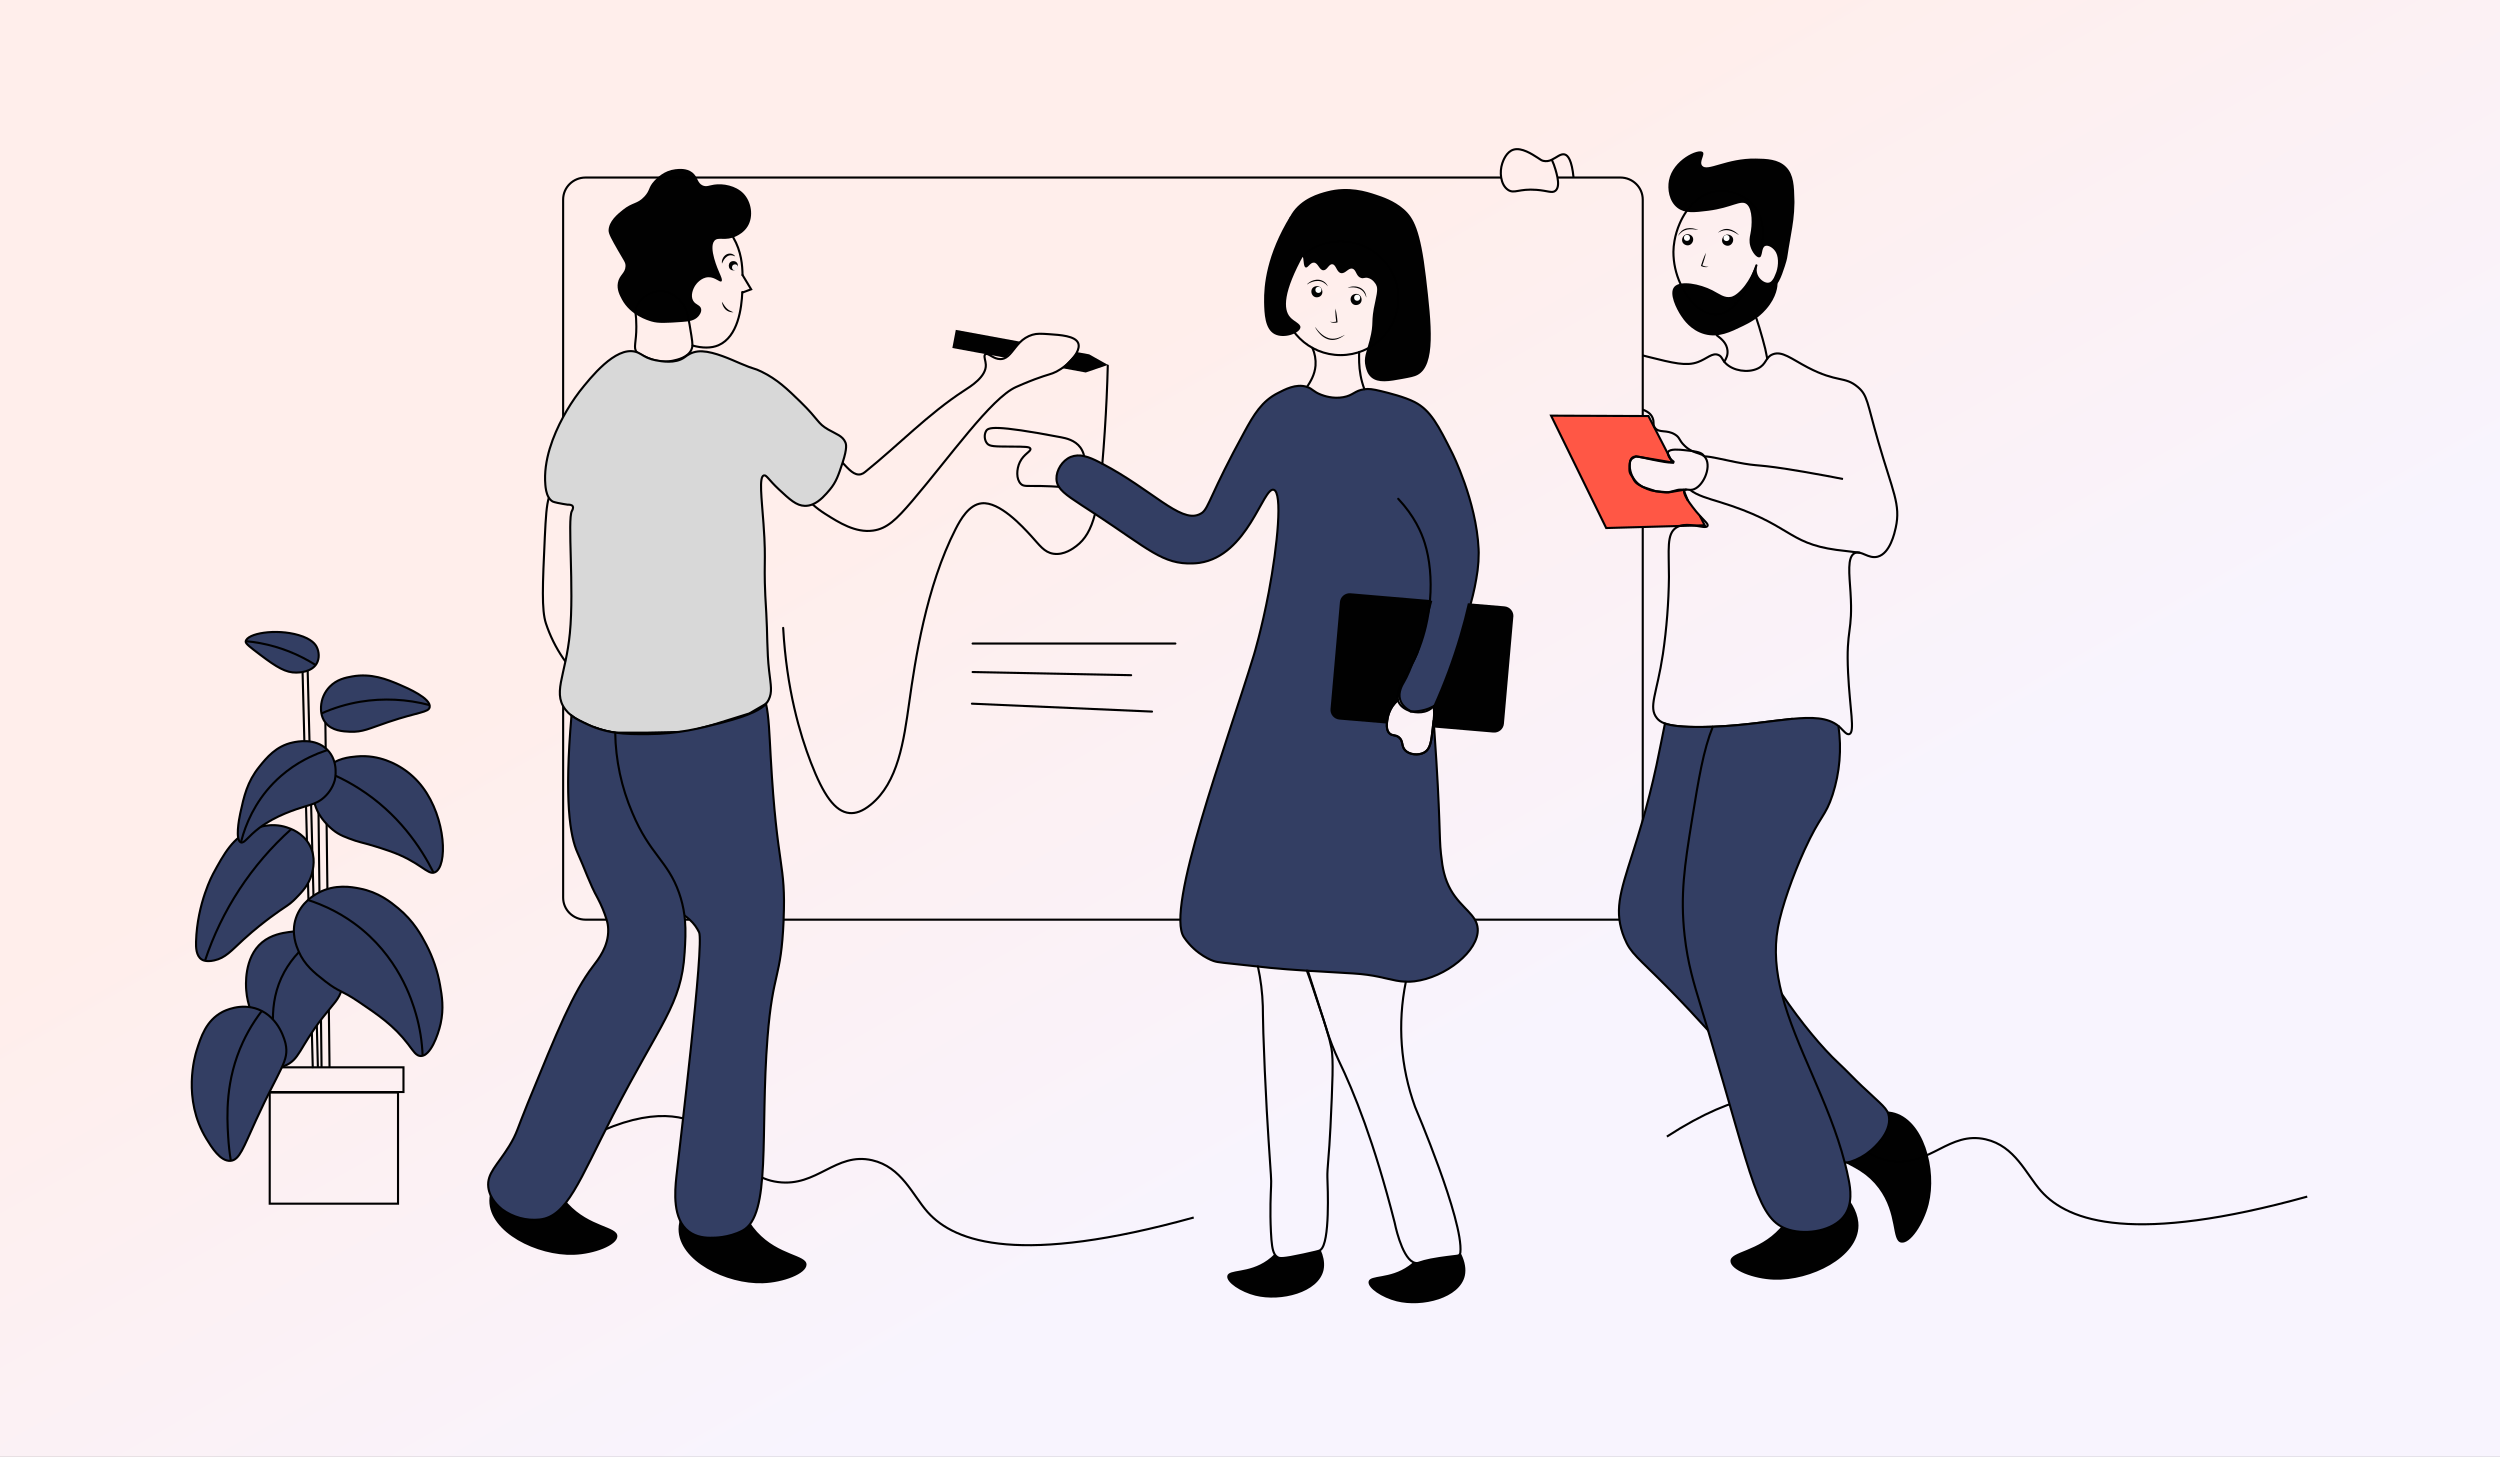 <svg xmlns="http://www.w3.org/2000/svg" width="822" height="479" viewBox="0 0 822 479">
    <rect x="0" y="0" width="822" height="479" fill="#808080" stroke="none"/>
    <defs>
        <linearGradient id="prefix__a" x1="34.041%" x2="65.811%" y1="34.518%" y2="66.978%">
            <stop offset="0%" stop-color="#FFEEEB"/>
            <stop offset="100%" stop-color="#F8F4FE"/>
        </linearGradient>
    </defs>
    <g fill="none" fill-rule="evenodd">
        <path fill="url(#prefix__a)" d="M0 0H822V479H0z"/>
        <g transform="translate(63 49)">
            <path fill="#010101" fill-rule="nonzero" d="M372.307 367.794c-.028.268-.07.533-.125.796-1.643 7.402-14.008 10.514-22.42 8.43-4.746-1.184-9.63-4.377-9.23-6.486.446-2.34 6.924-.736 13.186-5.188.855-.604 1.649-1.288 2.37-2.042.251.464.629.851 1.09 1.117.611.346 1.485.577 8.443-.946 3.39-.751 5.073-1.133 5.351-1.316.089-.06.174-.126.257-.183.85 1.868 1.301 3.905 1.078 5.818zM418.765 369.648c-.028.267-.07.533-.125.796-1.643 7.404-14.008 10.513-22.42 8.429-4.75-1.184-9.63-4.377-9.23-6.486.446-2.34 6.924-.736 13.186-5.187.52-.372 1.016-.773 1.487-1.202.321.168.674.27 1.036.3.916.06 1.167-.444 4.695-1.153 1.951-.393 4.004-.667 5.406-.85 3.406-.45 3.665-.351 4.017-.658.226-.216.357-.512.363-.823 1.16 2.15 1.842 4.569 1.585 6.834zM542.26 342.466c2.981 2.776 5.357 6.542 5.748 10.378.037.37.058.742.058 1.112-.018 10.456-15.76 18.218-27.728 17.806-6.756-.234-14.289-3.139-14.356-6.094-.095-3.283 9.118-2.983 16.24-10.781 1.897-2.072 3.385-4.473 4.387-7.08 1.87-4.752 1.833-8.564 4.982-9.561 1.982-.625 4.618.054 7.2 1.586l3.469 2.634zM546.506 319.868c3.378-2.295 7.614-3.805 11.512-3.388.374.038.746.095 1.115.171 10.385 2.172 14.878 18.924 11.998 30.339-1.625 6.452-6.07 13.103-9.03 12.574-3.289-.6-1.087-9.39-7.376-17.852-1.668-2.252-3.75-4.178-6.136-5.68-4.34-2.779-8.14-3.536-8.489-6.768-.216-2.036 1.008-4.433 3.055-6.608l3.35-2.788zM165.909 343.638c-2.978 2.775-5.358 6.542-5.746 10.378-.039.37-.058.74-.058 1.111.015 10.457 15.758 18.215 27.722 17.804 6.754-.231 14.286-3.139 14.356-6.092.095-3.286-9.12-2.983-16.243-10.784-1.895-2.07-3.382-4.47-4.383-7.077-1.87-4.752-1.833-8.566-4.982-9.564-1.983-.625-4.622.057-7.2 1.59l-3.466 2.634zM103.702 334.29c-2.981 2.778-5.358 6.545-5.746 10.381-.04.37-.06.74-.06 1.111.014 10.454 15.76 18.216 27.721 17.804 6.757-.231 14.29-3.139 14.372-6.092.091-3.286-9.121-2.982-16.244-10.783-1.897-2.07-3.384-4.47-4.383-7.077-1.87-4.752-1.833-8.567-4.985-9.565-1.982-.624-4.618.057-7.196 1.59l-3.48 2.63zM171.758 11.715c2.969-.463 7.147.3 9.652 2.863 2.694 2.76 3.394 7.551 1.457 10.792-1.173 1.962-3.054 2.932-3.705 3.253-3.687 1.839-6.011.064-7.273 1.56-1.945 2.31 1.158 9.39 1.72 10.666.373.85 1.054 2.28.61 2.655-.561.469-2.043-1.417-4.309-1.354-2.444.069-4.069 2.364-4.23 2.601-.831 1.202-1.693 3.427-.795 5.073.792 1.451 2.368 1.388 2.646 2.73.235 1.145-.697 2.212-.917 2.473-1.258 1.433-3.2 1.676-5.29 1.82-5.193.358-7.774.535-10.052-.126-1.222-.357-6.995-2.042-9.793-7.281-.727-1.367-1.726-3.244-1.322-5.464.476-2.62 2.443-3.127 2.513-5.464.04-1.226-.48-1.643-2.513-5.203-2.035-3.56-3.055-5.367-3.055-6.503.037-3.049 2.954-5.407 4.63-6.761 3.275-2.65 4.766-1.863 7.142-4.422 1.976-2.127 1.185-2.935 3.305-5.203.867-.925 3.201-3.352 6.879-3.773 1.136-.126 3.665-.42 5.553 1.04 1.887 1.46 1.597 3.493 3.436 4.292 1.219.523 2.123-.015 3.71-.264z"/>
            <path stroke="#000" stroke-linecap="round" stroke-width=".694" d="M181.068 47.022c-.22 5.332-1.42 14.719-7.86 17.503-2.296 1-5.31.964-8.484.093M178.093 29.077c2.694 4.569 3 9.273 3.054 12.358"/>
            <path stroke="#000" stroke-linecap="round" stroke-width=".694" d="M146.229 52.038c-.51 1.28-.23 1.752-.077 3.713.031.384.062 1.141.077 2.661.04 5.152-1.103 6.972.153 8.387.354.397 1.157.76 2.767 1.502.872.4 1.771.741 2.69 1.021 2.083.614 4.287.708 6.415.274 1.527-.328 4.814-1.034 6.045-3.533.476-.967.48-1.874.04-4.644-.917-5.707-1.353-8.549-2.645-10.276-.773-1.033-3.214-4.295-7.276-4.421-3.727-.133-7.059 2.466-8.19 5.316z"/>
            <path fill="#333E63" fill-rule="nonzero" stroke="#000" stroke-width=".694" d="M422.877 256.358c.491 7.255-10.593 16.086-20.826 17.303-.93.114-1.867.156-2.804.126-1.062-.037-2.12-.156-3.164-.358-3.488-.64-7.13-1.937-14.163-2.358l-13.41-.799h-.223l-1.273-.08h0l-.306-.025h0c-4.658-.3-8.683-.6-12.11-.943-1.057-.102-.874-.096-3.944-.433h0c-12.163-1.342-12.935-1.261-14.661-1.829 0 0-5.596-1.784-9.692-7.765-6.301-9.183 13.77-62.699 22.985-92.866 0 0 2.565-8.41 4.887-20.651 2.914-15.425 4.582-32.832 1.613-33.643-3.507-.944-8.443 21.66-24.378 24.03-.721.105-1.449.166-2.178.184-9.875.405-14.59-4.725-32.16-16.257-6.659-4.377-10.404-6.537-11.912-8.934-.498-.772-.771-1.663-.792-2.577-.091-2.862 1.906-6.077 4.668-7.236 1.412-.554 2.967-.648 4.438-.27 1.692.375 3.32 1.15 4.719 1.856.427.216.851.436 1.27.658 16.232 8.522 25.493 19.29 31.684 16.71.396-.153.77-.355 1.115-.6 2.26-1.73 2.78-6.309 13.962-26.708 2.997-5.464 5.66-10.066 11.112-12.745 1.915-.943 5.755-3.166 9.43-1.922h0c1.872.636 2.046 1.592 4.642 2.57.916.35 3.849 1.416 7.273.797 3.326-.6 3.71-2.178 6.943-2.613h0c1.41-.19 2.66-.066 5.568.648 2.352.577 7.636 1.875 10.916 3.554 5.306 2.718 7.829 7.732 12.362 16.737 0 0 7.966 15.74 8.69 31.582 0 .3.03.667.04 1.202.006 1.965-.117 3.929-.367 5.878-.499 3.666-1.249 7.294-2.245 10.86-5.297 17.93-3.971 29.082-12.123 33.717l-.287.16c-1.464.78-3.715 1.616-7.026 1.637h-.272v-.076c-1.261-.69-2.935-1.892-3.512-3.808-.764-2.539.782-5.023 1.255-5.828 2.138-3.637 5.003-11.393 8.977-26.734-2.416 9.477-4.276 16.383-4.6 17.176l-.097.231c-.459 1.085-.975 2.202-1.567 3.353l-.22.423-.223.424c-.15.279-.306.558-.462.838-1.905 3.391-4.633 7.29-3.79 10.32-2.932 2.31-3.418 5.87-3.522 6.651-.04.283-.085.625-.113 1.007-.08 1.078 0 2.403.874 3.244.944.9 1.89.342 3.054 1.25 1.527 1.2.764 2.865 2.037 4.253 1.384 1.502 4.436 1.841 6.357.748 1.988-1.133 2.263-3.509 2.792-8.207v-.078c.094-.838.18-1.607.253-2.313.061.82.116 1.62.171 2.403.03.424.061.841.092 1.25 2.052 29.2 1.5 34.322 2.16 40.293.305 2.836.561 4.476 1.016 6.275 2.218 8.753 7.872 11.457 10.129 15.347.542.902.863 1.916.938 2.961z"/>
            <path stroke="#000" stroke-width=".694" d="M421.939 253.385h47.836c4.065 0 7.36-3.241 7.36-7.24V124.28M194.649 253.385h130.346M449.102 9.375h20.673c4.065 0 7.36 3.241 7.36 7.24v71.19m-354.978.39v-71.58c0-3.995 3.29-7.235 7.352-7.24h301.065M122.16 183.116v63.03c0 3.993 3.288 7.232 7.349 7.239h6.927m27.331 0h-1.576M124.9 186.267c1.508 1.175 3.317 2.007 5.458 3.004.818.376 1.625.709 2.425 1m0 0c2.103.764 4.281 1.308 6.5 1.622m0 0c3.54.523 7.059.517 10.81.49 10.024-.07 17-1.874 24.335-3.77 9.594-2.484 12.981-4.506 14.472-6.218"/>
            <path fill="#010101" fill-rule="nonzero" d="M496.855.988c-1.423-1.22-9.823 2.566-11.112 9.363-.534 2.824.03 6.83 2.78 8.976 2.443 1.898 5.565 1.55 10.116.976 7.902-1 10.767-3.74 12.698-2.148 2.003 1.655 1.78 6.975 1.19 9.757-.234 1.111-.488 2.439 0 4.097.581 1.97 2.087 3.827 3.006 3.604 1.088-.267.532-3.235 1.903-3.751 1.018-.388 2.774.717 3.531 2.174 1.042 2.013.672 5.254-.18 7.062-.372.706-.498 1.512-.36 2.295.07.3.213.946.54 1 1.094.193 3.091-6.419 3.4-7.56.449-1.658.156-.967 1.454-8.333.647-3.694 1.133-6.59 1.194-10.79v-.528c-.119-5.026-.205-8.747-2.78-11.319-2.574-2.57-6.395-2.667-9.917-2.73-9.64-.174-15.996 4.437-17.658 2.343-1.06-1.33 1.078-3.728.195-4.488z"/>
            <path fill="#010101" fill-rule="nonzero" d="M514.51 38.25c-.525-.134-1.438 4.26-4.957 8.006-1.87 1.985-3.055 2.274-3.36 2.34-2.233.471-3.888-.988-6.152-2.145-4.148-2.127-10.547-3.346-12.499-1.171-1.951 2.174.734 7.377 2.184 9.558.788 1.201 3.192 4.806 7.737 6.05 4.545 1.243 8.47-.667 12.698-2.73 1.988-.974 4.887-2.425 7.538-5.465 3.617-4.142 3.76-7.765 3.77-8.585 0-1.144-.184-2.259-.612-2.34-.559-.11-.876 1.802-2.18 2.145-1.222.327-2.844-.823-3.571-2.145-.935-1.7-.257-3.43-.596-3.517zM365.123 35.262c-.51-.126-.962 1.234-2.648 2.86-1.13 1.093-2.105 2.036-2.777 1.823-1.487-.478-.763-6.443-.528-8.324.644-5.187.95-7.789 2.514-10.276 3.256-5.19 9.126-6.752 11.637-7.413 7.123-1.89 13.098.078 16.006 1.04 2.232.735 6.047 1.994 9.258 4.805 3.21 2.812 5.452 6.84 7.272 22.373 1.833 15.62 3.265 28.924-2.776 32.14-1.072.571-2.392.815-5.025 1.301-4.24.784-7.886 1.463-10.186-.52-1.222-1.066-1.589-2.48-1.851-3.51-.724-2.87.265-4.63 1.322-8.712 1.607-6.203.18-5.449 1.851-12.748.916-3.986.635-4.734.257-5.482-.058-.111-.96-1.833-2.673-2.232-1.09-.258-1.399.3-2.288 0-1.664-.535-1.49-2.703-2.828-3.046-1.338-.342-2.31 1.775-3.77 1.454-1.46-.321-1.563-2.809-2.825-2.91-1.185-.097-1.683 2.033-2.962 1.985-1.354-.051-1.696-2.454-3.098-2.517-1.252-.054-1.94 1.823-2.694 1.589-.956-.304-.424-3.497-1.188-3.68z"/>
            <path stroke="#000" stroke-linecap="round" stroke-width=".694" d="M214.038 103.154c2.08 2.19 3.882 4.344 6.06 3.773.517-.151.993-.417 1.39-.778 10.934-8.801 20.736-19.077 32.535-26.734 2.139-1.385 7.276-4.539 7.12-8.465-.048-1.285-.668-2.574-.348-3.22.039-.084.096-.158.168-.216.468-.385 1.176.105 2.11.634.792.45 1.748.928 2.85.928.391 0 .779-.066 1.146-.195 1.992-.697 3.161-3.163 5.193-5.22 1.138-1.202 2.573-2.092 4.166-2.584 1.549-.46 2.883-.373 5.556-.195 3.684.252 8.574.573 9.524 2.928.37.922.11 2.079-.56 3.286-1.026 1.857-3.01 3.827-5.143 5.23-.464.309-.944.592-1.439.85-1.832.943-2.55.823-7.144 2.535 0 0-2.776 1.037-6.149 2.539-8.124 3.604-21.732 22.937-34.124 37.457-5.241 6.143-8.311 9.129-12.896 9.754-5.803.787-11.176-2.617-15.672-5.461-1.486-.928-2.887-1.982-4.185-3.151"/>
            <path fill="#010101" fill-rule="nonzero" d="M267.622 68.634L262.148 67.631 262.148 67.631 261.091 67.436 261.091 67.436 250.135 65.426 251.268 59.461 272.567 63.372 272.567 63.372zM291.129 66.775L295.121 67.508 301.285 70.983 293.991 73.477 286.224 72.053z"/>
            <path stroke="#000" stroke-linecap="round" stroke-width=".694" d="M299.446 103.485c.3-3.485.566-7.02.8-10.604.49-7.41.82-14.628.993-21.657M194.504 157.46c1.137 20.204 5.498 34.884 9.127 44.289 4.108 10.636 7.92 16.16 12.698 16.584 1.964.171 4.196-.502 6.942-2.733 9.045-7.318 10.899-20.985 12.698-33.751 1.9-13.485 5.498-37.918 15.272-56.971 1.564-3.043 4.313-7.945 8.531-8.39 5.865-.618 13.311 7.51 16.268 10.73 2.776 3.028 4.276 5.386 7.33 5.854 3.495.532 6.543-1.78 7.536-2.538 2.844-2.156 4.753-5.25 6.136-10.546M256.8 162.597L323.46 162.597M256.8 171.963L308.912 173.002M256.574 182.368L315.775 184.97"/>
            <path fill="#010101" fill-rule="nonzero" d="M407.192 148.28c-.24 2.906-.697 5.79-1.365 8.63-.127.53-.259 1.06-.397 1.59-.59 2.23-1.32 4.422-2.184 6.563-.08.195-.16.39-.242.601-.03.078-.064.153-.097.231-.48 1.132-1.003 2.25-1.567 3.353-.07.14-.144.282-.22.426l-.223.42c-.15.28-.306.56-.461.839-1.906 3.391-4.631 7.29-3.791 10.32-2.932 2.31-3.415 5.87-3.522 6.651-.036.283-.085.625-.113 1.007l-15.599-1.316c-1.782-.159-3.096-1.708-2.935-3.46l3.09-35.172c.075-.841.485-1.619 1.142-2.162.658-.543 1.507-.807 2.362-.734l23.938 2.037 2.184.177zM434.581 153.796l-3.094 35.175c-.073.84-.483 1.618-1.14 2.161-.656.544-1.505.808-2.36.734l-19.436-1.652-.43-.036v-.036c.094-.838.18-1.607.253-2.313-.098-1.366-.2-2.797-.305-4.295l.107-.232c3.427-7.563 6.324-15.348 8.671-23.3 1.081-3.669 2.012-7.221 2.792-10.658l.947.081 11.063.94c1.78.153 3.1 1.695 2.948 3.446l-.016-.015z"/>
            <path stroke="#000" stroke-width=".694" d="M491.461 111.98L491.461 111.965"/>
            <path fill="#FF5745" stroke="#000" stroke-width=".694" d="M495.902 120.583l1.61 3.127-3.335.093-4.915.138-12.11.34-12.035.336c-6.042-12.314-12.082-24.63-18.12-36.947l30.154.123h1.851l6.445 12.493.785 1.52.65 1.258-11.973-2.015c-.87.418-1.422.791-1.657 1.12-.236.329-.377.923-.423 1.782-.112.973-.112 1.704 0 2.192.111.489.403 1.038.875 1.647.372.858.773 1.494 1.205 1.908.431.414 1.179.88 2.242 1.398l4.292 1.424 4.23.381 4.878-.837 1.444 3.586"/>
            <path fill="#D8D8D8" stroke="#000" stroke-width=".694" d="M188.872 182.392c.347-.402.64-.848.87-1.324 1.24-2.503.718-4.572.129-9.63-.724-6.252-.522-12.578-.916-18.859-1.125-17.389.116-15.193-.917-29.395-.61-8.504-1.527-15.41.125-15.87.846-.237 1.567 1.449 4.888 4.551 3.576 3.34 5.785 5.407 8.595 5.464.876.012 1.746-.159 2.55-.501 2.425-.994 4.34-3.271 5.651-4.836 2.09-2.494 2.856-4.788 4.19-8.85l.04-.123c1.555-4.734 1.106-6.059.917-6.503-.89-2.21-3.055-2.77-5.685-4.293-3.64-2.102-2.87-3.003-9.126-9.104-4.347-4.236-7.636-7.393-12.786-9.913-2.691-1.327-1.976-.555-6.967-2.703-3.125-1.337-8.477-3.81-12.524-3.986-.982-.057-1.967.06-2.908.345-.393.123-.776.276-1.145.46-.647.344-1.26.746-1.833 1.201-3.02 2.163-7.614 1.286-9.468.934-.934-.168-1.844-.447-2.71-.829-1.643-.739-2.443-1.61-4.004-2-6.595-1.625-14.57 8.41-18.284 13.1-2.028 2.674-3.841 5.5-5.422 8.452-3.213 5.942-6.53 14.232-5.822 22.244.09.967.257 2.8 1.128 4.19.312.514.742.95 1.255 1.274 0 0 .492.3 3.433.805.43.075.916.153 1.457.234.66-.021 1.436.051 1.717.52.336.558-.18 1.411-.263 1.562-1.527 2.766.782 25.33-.663 40.19-.31 3.13-.803 6.239-1.475 9.313-.266 1.252-.528 2.403-.773 3.487-1.072 4.752-1.707 8.03 0 11.114.235.419.5.82.794 1.202.561.729 1.215 1.384 1.946 1.95 1.512 1.174 3.32 2.006 5.461 3.003.815.377 1.622.71 2.423 1 2.097.764 4.27 1.309 6.484 1.625h10.608l13.137-.278 8.55-2.347 11.849-3.689 5.494-3.187z"/>
            <path stroke="#000" stroke-width=".694" d="M500.17 189.956c-1.152.042-2.322.069-3.516.084-6.631.07-10.171-.414-12.218-1.141-1.439-.511-2.138-1.142-2.651-1.785-2.896-3.628 0-7.87 1.982-21.072 1.226-8.402 1.89-16.875 1.986-25.364 0-8.94-.837-14.088 2.382-16.193.352-.23.733-.414 1.133-.547h0c1.527-.523 3.323-.376 4.912-.138 2.162.33 3.952.838 4.276.102.254-.601-.788-1.406-2.544-3.32h0c-.856-.934-1.662-1.91-2.416-2.925-1.13-1.502-3.36-4.506-2.578-5.461.077-.097.184-.168.305-.201h0c.078-.018.158-.028.238-.03h.135c.485.02 1.133.189 1.887.036 3.327-.682 6.32-7.161 4.365-10.343-.146-.24-.324-.46-.531-.651h0c-.962-.874-2.328-.902-4.017-1.74h0c-.882-.442-1.69-1.016-2.392-1.703-1.957-1.865-1.457-2.65-3.18-3.706-2.727-1.677-5.143-.403-6.548-2.145-.855-1.064-.18-1.818-.791-3.304-.611-1.487-1.833-2.163-3.24-2.734"/>
            <path stroke="#000" stroke-width=".694" d="M491.593 111.965l-.129.015h-.244 0c-.257.015-.528.015-.822.015h-.95c-1.127-.027-2.706.79-4.563.9-.678.037-1.6-.104-3.442-.375-.465-.06-.927-.143-1.384-.249-1.015-.273-1.993-.668-2.91-1.175-1.58-.837-2.834-2.161-3.571-3.77-.734-1.681-1.286-4.736.128-5.85.675-.53 1.548-.43 3.433-.025 1.57.337 3.84.883 7.273 1.454.806.138 1.624.202 2.443.19.248-.028.422-.082.452-.19.061-.207-.546-.43-1.102-1.07h0c-.131-.15-.248-.314-.349-.486-.198-.32-.344-.669-.433-1.033h0c-.056-.218-.043-.447.036-.658.495-1.172 3.803-.82 5.422-.649.88.09 1.68.177 2.395.27h0c2.162.3 3.537.688 4.013 1.74h0"/>
            <path stroke="#000" stroke-width=".694" d="M477.148 67.865c.49.135 1.042.279 1.653.433 8.424 2.103 12.636 3.163 16.466 1.751 3.027-1.111 4.722-3.18 6.738-2.343 1.222.502 1.118 1.46 2.383 2.734 2.501 2.517 7.3 3.238 10.513 1.748 3.003-1.382 2.471-3.695 4.96-4.68 3.076-1.22 6.073 1.448 11.507 4.292 9.805 5.125 12.114 2.764 16.466 6.438 3.265 2.751 2.994 4.959 6.741 17.95 4.784 16.576 7.426 20.634 5.752 28.29-.382 1.737-1.854 8.486-5.95 9.559-3.091.81-5.43-2.205-7.542-1.172-2.54 1.253-1.759 6.954-1.386 12.88.855 13.58-1.527 11.44-.794 26.536.574 11.754 2.333 19.474.397 20.096-.892.285-1.93-1.144-2.975-2.148-.196-.186-.397-.363-.611-.528"/>
            <ellipse cx="377.799" cy="49.061" stroke="#000" stroke-linecap="round" stroke-width=".694" rx="19.011" ry="18.696"/>
            <path stroke="#000" stroke-linecap="round" stroke-width=".694" d="M514.51 38.25c-.61 1.89-5.26 15.984-13.317 16.161-4.582.1-9.075-4.355-11.68-10.129-1.512-3.295-2.295-6.868-2.297-10.483.018-1.186.131-2.37.339-3.538.345-1.977.922-3.907 1.72-5.753.584-1.365 1.3-2.673 2.137-3.905 2.374-3.47 5.688-6.095 9.775-6.704 4.368-.65 9.181 1.102 12.166 4.376 4.554 4.984 3.46 12.064 2.12 16.87M514.483 55.628c.626 1.727 1.27 3.989 2.086 6.86.622 2.125 1.126 4.28 1.509 6.459M503.939 69.926c.669-1.048 1.222-2.205 1.054-3.73-.239-2.323-1.91-3.734-3.531-4.969h0M507.473 50.705L507.47 50.705M366.693 270.155c.73 1.995.94 2.514 1.934 5.47 1.545 4.599 2.77 8.23 3.717 11.168h0v.03c.305.968.592 1.857.843 2.68v.045c.65 2.011 1.184 4.057 1.6 6.128.688 3.781.355 11.237-.336 25.992-.421 9.032-1.102 13.517-1.005 16.49.113 3.305.917 21.436-2.25 23.797l-.254.183c-.278.183-1.961.57-5.352 1.316-6.958 1.523-7.837 1.292-8.442.946-.463-.266-.841-.653-1.094-1.117-.708-1.25-.98-3.407-1.17-7.234-.357-7.185-.042-12.616.05-15.067.094-2.565.02-2.177-.847-15.382-.342-5.197-.763-12.343-1.221-22.529-.486-11.006-.58-15.824-.611-18.323 0-.736 0-1.646-.04-2.95-.138-4.39-.681-8.76-1.622-13.055"/>
            <path stroke="#000" stroke-linecap="round" stroke-width=".694" d="M399.247 273.79c-2.802 13.733-1.757 27.958 3.024 41.152 0 0 15.969 37.392 14.897 47.878-.022.306-.15.596-.364.82-.35.3-.61.207-4.013.658-1.4.186-3.458.46-5.41.85-3.527.712-3.784 1.202-4.694 1.157-.363-.03-.715-.133-1.036-.3-3.94-1.941-6.1-13.055-6.1-13.055-6.72-26.413-13.381-42.916-18.403-53.3-1.541-3.27-2.858-6.64-3.94-10.084v-.042c-.29-.901-.574-1.785-.846-2.68v-.033h0l-5.342-16.614M368.507 65.372c.83 1.839 1.185 3.85 1.036 5.855-.254 3.025-1.662 5.253-2.789 6.987M383.884 66.775c-.019 2.028-.11 4.506.464 7.63.284 1.553.706 3.079 1.261 4.56M293.46 100.97c-.2-1.014-.616-1.976-1.222-2.82-1.781-2.457-4.811-3.076-6.393-3.376-22.17-4.227-23.941-3.214-24.622-2.046-.733 1.262-.507 3.106.348 4.091.855.986 2.294 1 7.975 1.025 4.612.02 6.008.045 6.24.681.33.902-2.138 1.67-3.466 4.434-1.097 2.28-1.253 5.581.348 7.161.938.928 2.059.601 6.588.682 2.49.042 4.527.16 5.874.258"/>
            <path stroke="#000" stroke-width=".694" d="M117.462 114.632c-.754 2.466-1.017 6.431-1.323 12.916-.742 15.939-1.084 23.998.358 28.426 1.342 4.061 3.246 7.921 5.66 11.471.256.373.513.73.776 1.079M492.683 112.064h0c2.334 1.856 6.136 2.89 9.527 3.929 23.886 7.326 22.08 13.538 38.62 15.809 2.288.315 4.582.502 7.08.859h0l.663.096h0M497.356 101.049h0c2.35.075 5.48.93 10.343 1.89 8.797 1.73 5.547.3 22.352 3.177 5.422.928 9.884 1.781 12.924 2.382M447.236 3.52c.496 1.062.904 2.161 1.222 3.287.21.739.467 1.646.644 2.57.306 1.692.37 3.44-.644 4.314-1.094.947-2.444.036-6.195-.264-5.886-.471-7.33 1.4-9.423 0-1.258-.844-1.988-2.367-2.257-4.05-.248-1.57-.121-3.174.37-4.688.247-.73 1.295-3.824 3.772-4.506 2.6-.712 5.96 1.457 7.807 2.65 1.222.796 1.286.9 1.888 1.057.954.216 1.955.082 2.816-.376 1.588-.741 2.91-2.048 4.185-1.742 1.127.268 2.391 1.839 2.962 7.6M118.946 331.59c23.993-15.557 38.031-15.131 46.486-11.653 12.704 5.233 14.34 18 27.34 19.72 12.936 1.713 18.938-9.912 30.991-7.17 9.683 2.205 13.241 11.415 18.229 17.03 9.069 10.212 30.764 17.508 87.504 1.801"/>
            <path fill="#333E63" fill-rule="nonzero" stroke="#000" stroke-width=".694" d="M194.648 253.385v.261c-.834 19.561-3.534 16.332-5.29 38.5-2.484 31.381 1.3 58.433-8.198 63.474-4.662 2.472-9.793 2.34-9.793 2.34-2.279.105-5.413-.144-7.942-2.079-5.314-4.076-4.563-13.057-4.02-18.065 1.097-10.14 9.195-76.597 7.46-80.268-.362-.741-.783-1.453-1.262-2.127-.54-.735-1.154-1.415-1.832-2.03-.553-.503-1.136-.972-1.748-1.403-2.3-1.637-4.966-2.875-7.6-4.58-12.666-8.213-17.199-22.53-19.047-28.357-3.25-10.261-3.176-21.444-2.602-28.786 2.098.764 4.271 1.309 6.485 1.625 3.543.523 7.058.517 10.81.493 10.024-.072 17-1.877 24.334-3.773 9.597-2.484 12.982-4.506 14.472-6.218.916 4.076 1.115 9.934 1.527 17.404 2.096 37.506 5.037 34.38 4.246 53.589z"/>
            <path fill="#333E63" fill-rule="nonzero" stroke="#000" stroke-width=".694" d="M162.1 264.31c-1.06 17.097-7.908 22.9-23.54 53.33-11.19 21.792-15.16 33.381-24.073 34.336-4.43.467-8.875-.74-12.435-3.376-.934-.778-4.053-3.376-4.496-7.281-.507-4.533 2.987-7.21 6.879-13.518 2.584-4.205 2.62-5.584 6.084-14.045 9.952-24.32 14.927-36.473 21.433-45.016 1.744-2.295 5.214-6.578 5.025-12.228-.028-1.061-.205-2.114-.525-3.127-.748-2.425-1.723-4.776-2.914-7.023-2.658-4.752-4.356-9.97-6.622-14.914-2.484-5.425-4.423-17.212-2.01-45.18 1.509 1.174 3.317 2.006 5.458 3.003.815.377 1.622.71 2.422 1 2.102.764 4.28 1.308 6.497 1.622.14 9.067 2.056 18.021 5.645 26.374 5.742 13.703 11.628 15.758 15.342 26.274.855 2.415 1.452 4.91 1.78 7.447.062.472.114.937.157 1.4.336 3.797.116 7.36-.107 10.922z"/>
            <path stroke="#000" stroke-width=".694" d="M485.071 324.714c23.99-15.56 38.028-15.134 46.486-11.655 12.704 5.232 14.356 18.002 27.34 19.72 12.936 1.712 18.938-9.913 30.991-7.17 9.683 2.208 13.238 11.414 18.229 17.031 9.069 10.213 30.761 17.507 87.5 1.803"/>
            <path fill="#333E63" fill-rule="nonzero" stroke="#000" stroke-width=".694" d="M552.007 329.345c-1.933 1.64-4.182 2.879-6.613 3.644-.597.164-1.213.25-1.833.256-9.72.084-22.768-18.964-44.952-43.463-3.944-4.355-8.177-8.88-12.731-13.517-10.58-10.745-12.676-11.622-14.814-16.909-.796-1.917-1.334-3.929-1.6-5.983-1.012-8.153 2.883-15.996 7.687-32.787 1.451-5.077 2.987-10.97 4.496-17.942 1.244-5.752 2.029-10.186 2.783-13.754 2.05.726 5.596 1.201 12.218 1.141 1.194 0 2.364-.042 3.515-.084 10.349-.385 18.966-1.895 25.869-2.571-.278 5.452-1.864 10.87-3.394 14.49-5.44 12.874-13.849 11.622-17.988 22.114-5.388 13.656 3.577 29.155 13.492 46.304 1.466 2.532 3.054 5.077 4.728 7.567 6.231 9.294 13.44 17.867 18.55 22.61 2.627 2.442 5.064 5.076 7.67 7.542 6.89 6.519 8.616 7.489 8.995 10.147.776 5.404-5.061 10.333-6.078 11.195z"/>
            <path fill="#333E63" fill-rule="nonzero" stroke="#000" stroke-width=".694" d="M543.277 350.937c-3.62 4.68-12.013 6.173-17.988 4.425-10.385-3.05-11.762-15.431-26.683-65.58-.764-2.577-1.57-5.258-2.416-8.041-2.282-7.54-4.258-13.88-5.29-23.154-1.488-13.328.03-23.186 2.379-37.719 2.275-14.076 3.8-23.204 6.884-30.91 10.352-.387 18.969-1.897 25.872-2.573 6.808-.667 11.952-.52 15.446 2.322 1.092 7.57.44 15.286-1.906 22.576-2.361 7.27-4.026 6.699-9.261 18.21-3.785 8.33-7.477 18.662-8.727 25.493-1.334 7.3-.61 14.548 1.29 21.874 4.486 17.422 15.476 35.283 20.681 55.384.493 1.889.928 3.798 1.304 5.729.532 2.676 1.448 8.044-1.585 11.964z"/>
            <path stroke="#000" stroke-linecap="round" stroke-width=".694" d="M408.056 183.534c-.726.69-1.62 1.187-2.596 1.442-1.418.354-2.904.342-4.316-.036l-.26-.073c-1.695-.492-3.17-1.46-3.888-2.751-.151-.274-.27-.564-.351-.865-.843-3.031 1.885-6.93 3.79-10.321.156-.28.306-.559.462-.838l.223-.42.22-.427c.564-1.1 1.086-2.217 1.567-3.353.03-.078.064-.153.097-.231.971-2.327 1.782-4.715 2.426-7.15.14-.528.271-1.06.397-1.588.666-2.84 1.123-5.725 1.365-8.63.577-6.951-.107-13.517-1.732-18.72-1.087-3.49-3.36-8.82-8.73-14.569"/>
            <path stroke="#000" stroke-linecap="round" stroke-width=".694" d="M408.45 183.137c.208 1.18.129 2.683-.073 4.686h0c-.073.706-.162 1.475-.256 2.313v.045c-.529 4.698-.8 7.074-2.792 8.207-1.918 1.093-4.97.766-6.356-.751-1.271-1.385-.498-3.05-2.035-4.25-1.16-.902-2.107-.355-3.054-1.25-.88-.838-.956-2.17-.877-3.244.028-.376.077-.724.113-1.01.107-.778.59-4.337 3.522-6.647"/>
            <path fill="#010101" fill-rule="nonzero" d="M365.783 34.574c-6.946 12.52-6.827 18.104-4.622 20.663 1.32 1.53 3.562 2.175 3.412 3.443-.229 1.868-5.305 3.809-8.44 2.208-3.261-1.668-3.423-6.834-3.5-10.514-.113-5.503.804-15.593 8.648-28.356"/>
            <path stroke="#000" stroke-width=".694" d="M25.682 310.22H67.87V346.768H25.682z"/>
            <path fill="#333E63" fill-rule="nonzero" stroke="#000" stroke-width=".694" d="M41.119 169.178c1.017-1.75.779-3.944 0-5.473-.388-.765-1.527-2.598-5.923-3.883-7.538-2.211-17.05-.583-17.41 2.117-.095.685 1.552 1.926 4.847 4.416 5.404 4.08 8.382 5.851 11.785 5.791.907-.027 5.027-.09 6.701-2.968zM42.558 183.302c.127-2.446 1.146-4.765 2.87-6.533 2.331-2.403 5.193-2.965 7.362-3.352 6.31-1.139 11.485.976 15.437 2.646 2.963 1.25 10.51 4.587 10.056 7.417-.306 1.802-3.583 1.55-13.645 4.941-6.28 2.118-8.354 3.35-12.566 3.178-2.26-.093-5.977-.3-8.079-3.004-1.554-1.994-1.472-4.334-1.435-5.293z"/>
            <path stroke="#000" stroke-width=".694" d="M38.162 171.503L41.522 301.942M45.353 301.942l-.211-17.549-.116-9.807-.153-12.691c-.075-6.192-.15-12.382-.223-18.57l-.666-54.727M42.729 301.942l-.171-14.308c-.065-5.12-.128-10.244-.187-15.37l-.146-12.163c-.061-5.244-.124-10.49-.19-15.734l-.378-32.297M36.482 171.756L39.842 302.194"/>
            <path fill="#333E63" fill-rule="nonzero" stroke="#000" stroke-width=".694" d="M38.792 228.852c-2.23-4.094-6.317-5.427-7.539-5.827-5.174-1.688-9.753.078-11.301.706-6.335 2.544-9.222 7.837-12.927 14.656 0 0-5.192 9.53-5.565 22.228-.055 1.91.024 4.617 1.796 5.827.305.21 1.472.926 4.13.352 3.744-.805 5.58-3.127 9.691-6.885 3.843-3.514 7.206-6.04 8.797-7.24 4.976-3.733 5.929-3.775 8.44-6.352 2.043-2.103 4.209-4.326 5.214-7.945.357-1.37 1.478-5.443-.736-9.52zM31.785 257.488c-1.833.273-5.566.82-8.617 3.355-6.063 5.04-5.318 14.473-5.193 15.89.764 9.628 7.2 14.305 4.49 20.655-.58 1.363-1.554 2.742-.934 3.818 1.002 1.724 5.516 1.637 8.885.318 5.193-2.028 4.832-5.87 12.695-15.962 3.744-4.806 5.323-5.87 6.283-9.357.354-1.295 1.508-5.753-.718-10.595-1.261-2.816-3.4-5.166-6.11-6.707-4.278-2.376-8.484-1.751-10.781-1.415z"/>
            <path stroke="#000" stroke-linecap="round" stroke-width=".694" d="M24.961 301.942H69.663V310.064H24.961z"/>
            <path fill="#333E63" fill-rule="nonzero" stroke="#000" stroke-width=".694" d="M55.3 243.154c-2.653-.517-8.151-1.562-13.64 1.411-1.305.703-5.645 3.14-7.362 8.297-1.67 5.016.217 9.378.898 10.946 1.922 4.437 5.053 6.984 8.797 9.886 4.64 3.604 5.156 2.79 10.663 6.503 6.55 4.415 11.818 7.963 16.516 14.118 1.716 2.253 2.66 3.938 4.236 3.905 3.128-.04 5.596-6.714 6.464-10.595 1.127-5.085.436-9.224-.18-12.712-.808-4.61-2.321-9.075-4.488-13.24-1.674-3.185-4.16-7.81-9.264-12.04-2.508-2.064-6.49-5.296-12.64-6.48zM54.226 199.721c-2.465.235-6.47.601-9.875 3.707-.831.751-3.489 3.247-4.13 7.24-1.124 6.992 4.985 12.189 6.283 13.24 2.172 1.736 4.127 2.403 7.361 3.533 1.292.444 1.744.462 4.185 1.156 0 0 3.195.901 6.839 2.163 10.385 3.58 12.651 8.11 15.08 7.062 4.276-1.847 3.76-17.759-4.038-28.026-1.827-2.428-4.075-4.52-6.64-6.179-1.69-1.075-7.43-4.626-15.065-3.896z"/>
            <path fill="#333E63" fill-rule="nonzero" stroke="#000" stroke-width=".694" d="M44.53 197.426c-3.93-3.85-9.773-2.625-11.3-2.294-5.477 1.153-8.623 5.058-10.95 7.942-4.027 4.998-5.065 9.765-6.284 15.361-.47 2.154-1.646 8.78.18 9.534 1.143.475 2.288-1.883 6.088-4.752 5.4-4.088 12.144-6.164 15.095-7.074 2.163-.667 3.601-1.009 5.385-2.295 2.067-1.554 3.573-3.72 4.295-6.179.076-.27 1.56-6.26-2.508-10.243zM21.91 282.876c-5.786-2.253-11.195.535-11.849.883-5.308 2.833-7.007 8.18-8.436 12.719-.47 1.486-4.783 15.884 3.232 28.956 1.725 2.815 4.603 7.51 7.941 7.24 2.945-.238 4.179-4.206 8.403-13.418 7.92-17.287 10.914-19.363 9.695-25.07-.159-.712-1.967-8.588-8.986-11.31z"/>
            <path stroke="#000" stroke-width=".694" d="M47.304 206.041h0c2.665 1.23 5.241 2.634 7.713 4.206 12.899 8.188 20.364 19.32 24.56 27.713M38.27 246.914l.155.052c.548.176 1.113.37 1.695.582.636.229 1.292.48 1.964.751.852.346 1.735.727 2.64 1.15 3.087 1.445 6.024 3.18 8.772 5.182 14.517 10.598 18.977 25.305 20.281 29.843 1.281 4.459 2.012 9.053 2.178 13.683M23.092 283.405c-.736.958-1.528 2.04-2.31 3.238-1.478 2.24-2.786 4.584-3.912 7.014-5.804 12.541-5.266 24.118-4.848 31.072.157 2.654.451 5.299.88 7.924M4.392 266.92c5.484-16.618 15.266-31.55 28.388-43.327M42.68 185.58c4.077-1.815 8.374-3.108 12.786-3.849 7.59-1.243 15.364-.865 22.792 1.109M17.804 161.816h0c1.528.138 3.143.355 4.808.664 6.477 1.22 12.651 3.662 18.183 7.191M44.714 197.61l-.61.195c-1.783.589-3.525 1.291-5.215 2.103-.543.258-1.096.537-1.652.835-2.8 1.486-5.416 3.283-7.798 5.355-7.123 6.182-10.672 13.557-12.462 19.189-.306.964-.562 1.877-.776 2.703M31.556 310.22L31.491 310.064M26.733 286.186c0-4.878.818-10.273 3.778-15.658 1.305-2.357 2.913-4.538 4.783-6.492"/>
            <path fill="#010101" fill-rule="nonzero" d="M178.13 39.903c2 0 2.003-3.058 0-3.058-2.004 0-2.01 3.058 0 3.058z"/>
            <circle cx="178.676" cy="38.915" r="1" fill="#F7EDED" fill-rule="nonzero"/>
            <path stroke="#000" stroke-linecap="round" stroke-width=".694" d="M181.15 41.435L183.967 46.121 181.15 47.175"/>
            <path fill="#000" fill-rule="nonzero" d="M174.37 37.566c-.066-.513.016-1.033.235-1.502.216-.504.567-.94 1.017-1.262.492-.348 1.104-.493 1.704-.402.553.085 1.047.387 1.369.838.012.013.012.032 0 .045-.01.007-.024.007-.034 0-.415-.213-.873-.333-1.34-.352-.466.004-.918.15-1.293.421-.378.271-.701.61-.953.997-.258.388-.472.802-.638 1.235-.003.008-.01.015-.017.02-.008.003-.018.004-.026 0-.012-.003-.02-.014-.021-.026l-.004-.012zM174.43 50.314c.263.415.495.787.737 1.136.128.168.235.342.372.49.06.079.125.155.193.227.062.076.132.145.207.208.275.281.59.52.938.709.397.213.805.406 1.222.576.009.01.009.024 0 .033-.008.004-.017.004-.024 0-.467.003-.93-.072-1.372-.222-.22-.078-.433-.178-.632-.3-.195-.127-.378-.271-.547-.43-.324-.331-.588-.715-.779-1.135-.193-.417-.324-.86-.388-1.313-.002-.006 0-.014.004-.019.004-.005.01-.008.018-.008.008-.006.019-.006.027 0l.025.048z"/>
            <path fill="#010101" fill-rule="nonzero" d="M383.334 51.245c2.327-.561 1.444-4.124-.892-3.56-2.337.565-1.448 4.125.892 3.56zM370.435 48.701c2.327-.562 1.445-4.124-.892-3.56-2.337.565-1.442 4.122.892 3.56z"/>
            <circle cx="383.233" cy="48.896" r="1" fill="#FFF" fill-rule="nonzero"/>
            <circle cx="370.49" cy="46.316" r="1" fill="#FFF" fill-rule="nonzero"/>
            <path fill="#010101" fill-rule="nonzero" d="M376.08 52.42c.1.363.18.727.25 1.093.07.367.134.736.186 1.106.052.369.098.735.147 1.105.049.37.08.739.104 1.111v.166l-.147.036c-.2.047-.405.077-.61.09-.204.018-.409.018-.612 0-.4-.03-.786-.161-1.12-.379.366.107.748.15 1.13.126.186 0 .372-.03.555-.06.182-.033.361-.075.538-.126l-.134.201c-.062-.369-.098-.738-.144-1.108-.046-.37-.08-.739-.104-1.111-.024-.373-.049-.742-.061-1.118-.012-.375.006-.757.021-1.132zM369.445 58.575c.284.39.59.766.916 1.123.31.362.647.702 1.008 1.015.684.627 1.489 1.111 2.368 1.424.43.145.88.227 1.334.243.46.008.92-.038 1.369-.138.463-.108.913-.266 1.34-.471.227-.087.438-.208.657-.3.22-.094.425-.244.645-.358l.027.033c-.76.627-1.633 1.108-2.574 1.415-.476.141-.97.216-1.467.222-.497-.005-.991-.088-1.463-.243-.936-.333-1.781-.876-2.468-1.586-.693-.696-1.28-1.487-1.74-2.35l.048-.03zM366.742 44.487c.452-.48 1.002-.863 1.613-1.124.308-.133.63-.234.959-.3.338-.07.683-.103 1.03-.1.348.013.694.07 1.028.169.987.31 1.791 1.02 2.209 1.952l-.034.027c-.378-.504-.856-.928-1.405-1.246-.552-.31-1.175-.477-1.811-.487-.636-.013-1.268.089-1.866.3-.603.206-1.174.49-1.699.848l-.024-.04zM380.178 45.592c.608-.267 1.265-.408 1.93-.414.34-.006.678.021 1.012.08.337.067.667.168.983.301.317.145.613.33.88.553.265.223.495.483.684.772.362.561.56 1.21.575 1.874h-.04c-.151-.609-.423-1.183-.8-1.688-.387-.496-.894-.889-1.476-1.142-.578-.256-1.2-.404-1.832-.438-.636-.041-1.274.002-1.897.13l-.019-.028zM492.701 28.179c-2.165-1.027-3.778 2.277-1.618 3.304 2.16 1.027 3.784-2.277 1.618-3.304zM505.85 28.311c-2.168-1.027-3.78 2.277-1.618 3.304 2.163 1.028 3.784-2.277 1.619-3.304z"/>
            <circle cx="491.669" cy="29.2" r="1" fill="#FFF" fill-rule="nonzero"/>
            <circle cx="504.678" cy="29.266" r="1" fill="#FFF" fill-rule="nonzero"/>
            <path fill="#010101" fill-rule="nonzero" d="M497.925 34.102c-.065.37-.144.736-.236 1.097-.091.36-.186.724-.305 1.081-.12.358-.22.712-.333 1.067-.113.354-.238.705-.373 1.054l-.088-.222c.16.086.327.162.498.228.173.07.35.129.531.177.369.099.752.134 1.133.105-.374.145-.78.194-1.179.141-.2-.02-.398-.057-.592-.11-.198-.054-.39-.125-.575-.214l-.137-.063.046-.16c.104-.357.223-.711.336-1.066.113-.354.241-.705.376-1.054.134-.348.268-.697.415-1.04.147-.342.308-.687.483-1.02zM508.698 28.266c-.275-.177-.532-.357-.81-.505-.278-.147-.54-.3-.812-.444-.531-.269-1.098-.463-1.683-.577-.573-.109-1.163-.098-1.732.03-.601.153-1.18.384-1.72.685l-.027-.033c.477-.424 1.036-.751 1.643-.961.616-.2 1.274-.243 1.912-.126.632.125 1.236.363 1.78.702.547.333 1.044.737 1.48 1.202l-.031.027zM495.331 26.626c-.32-.057-.629-.126-.947-.153-.317-.027-.61-.075-.916-.096-.596-.045-1.196-.006-1.78.117-.57.12-1.109.356-1.58.694-.493.37-.935.804-1.313 1.288l-.037-.018c.273-.568.657-1.079 1.13-1.502.488-.42 1.075-.712 1.708-.853.632-.126 1.282-.137 1.918-.033.633.096 1.25.276 1.833.535l-.016.02z"/>
        </g>
    </g>
</svg>
